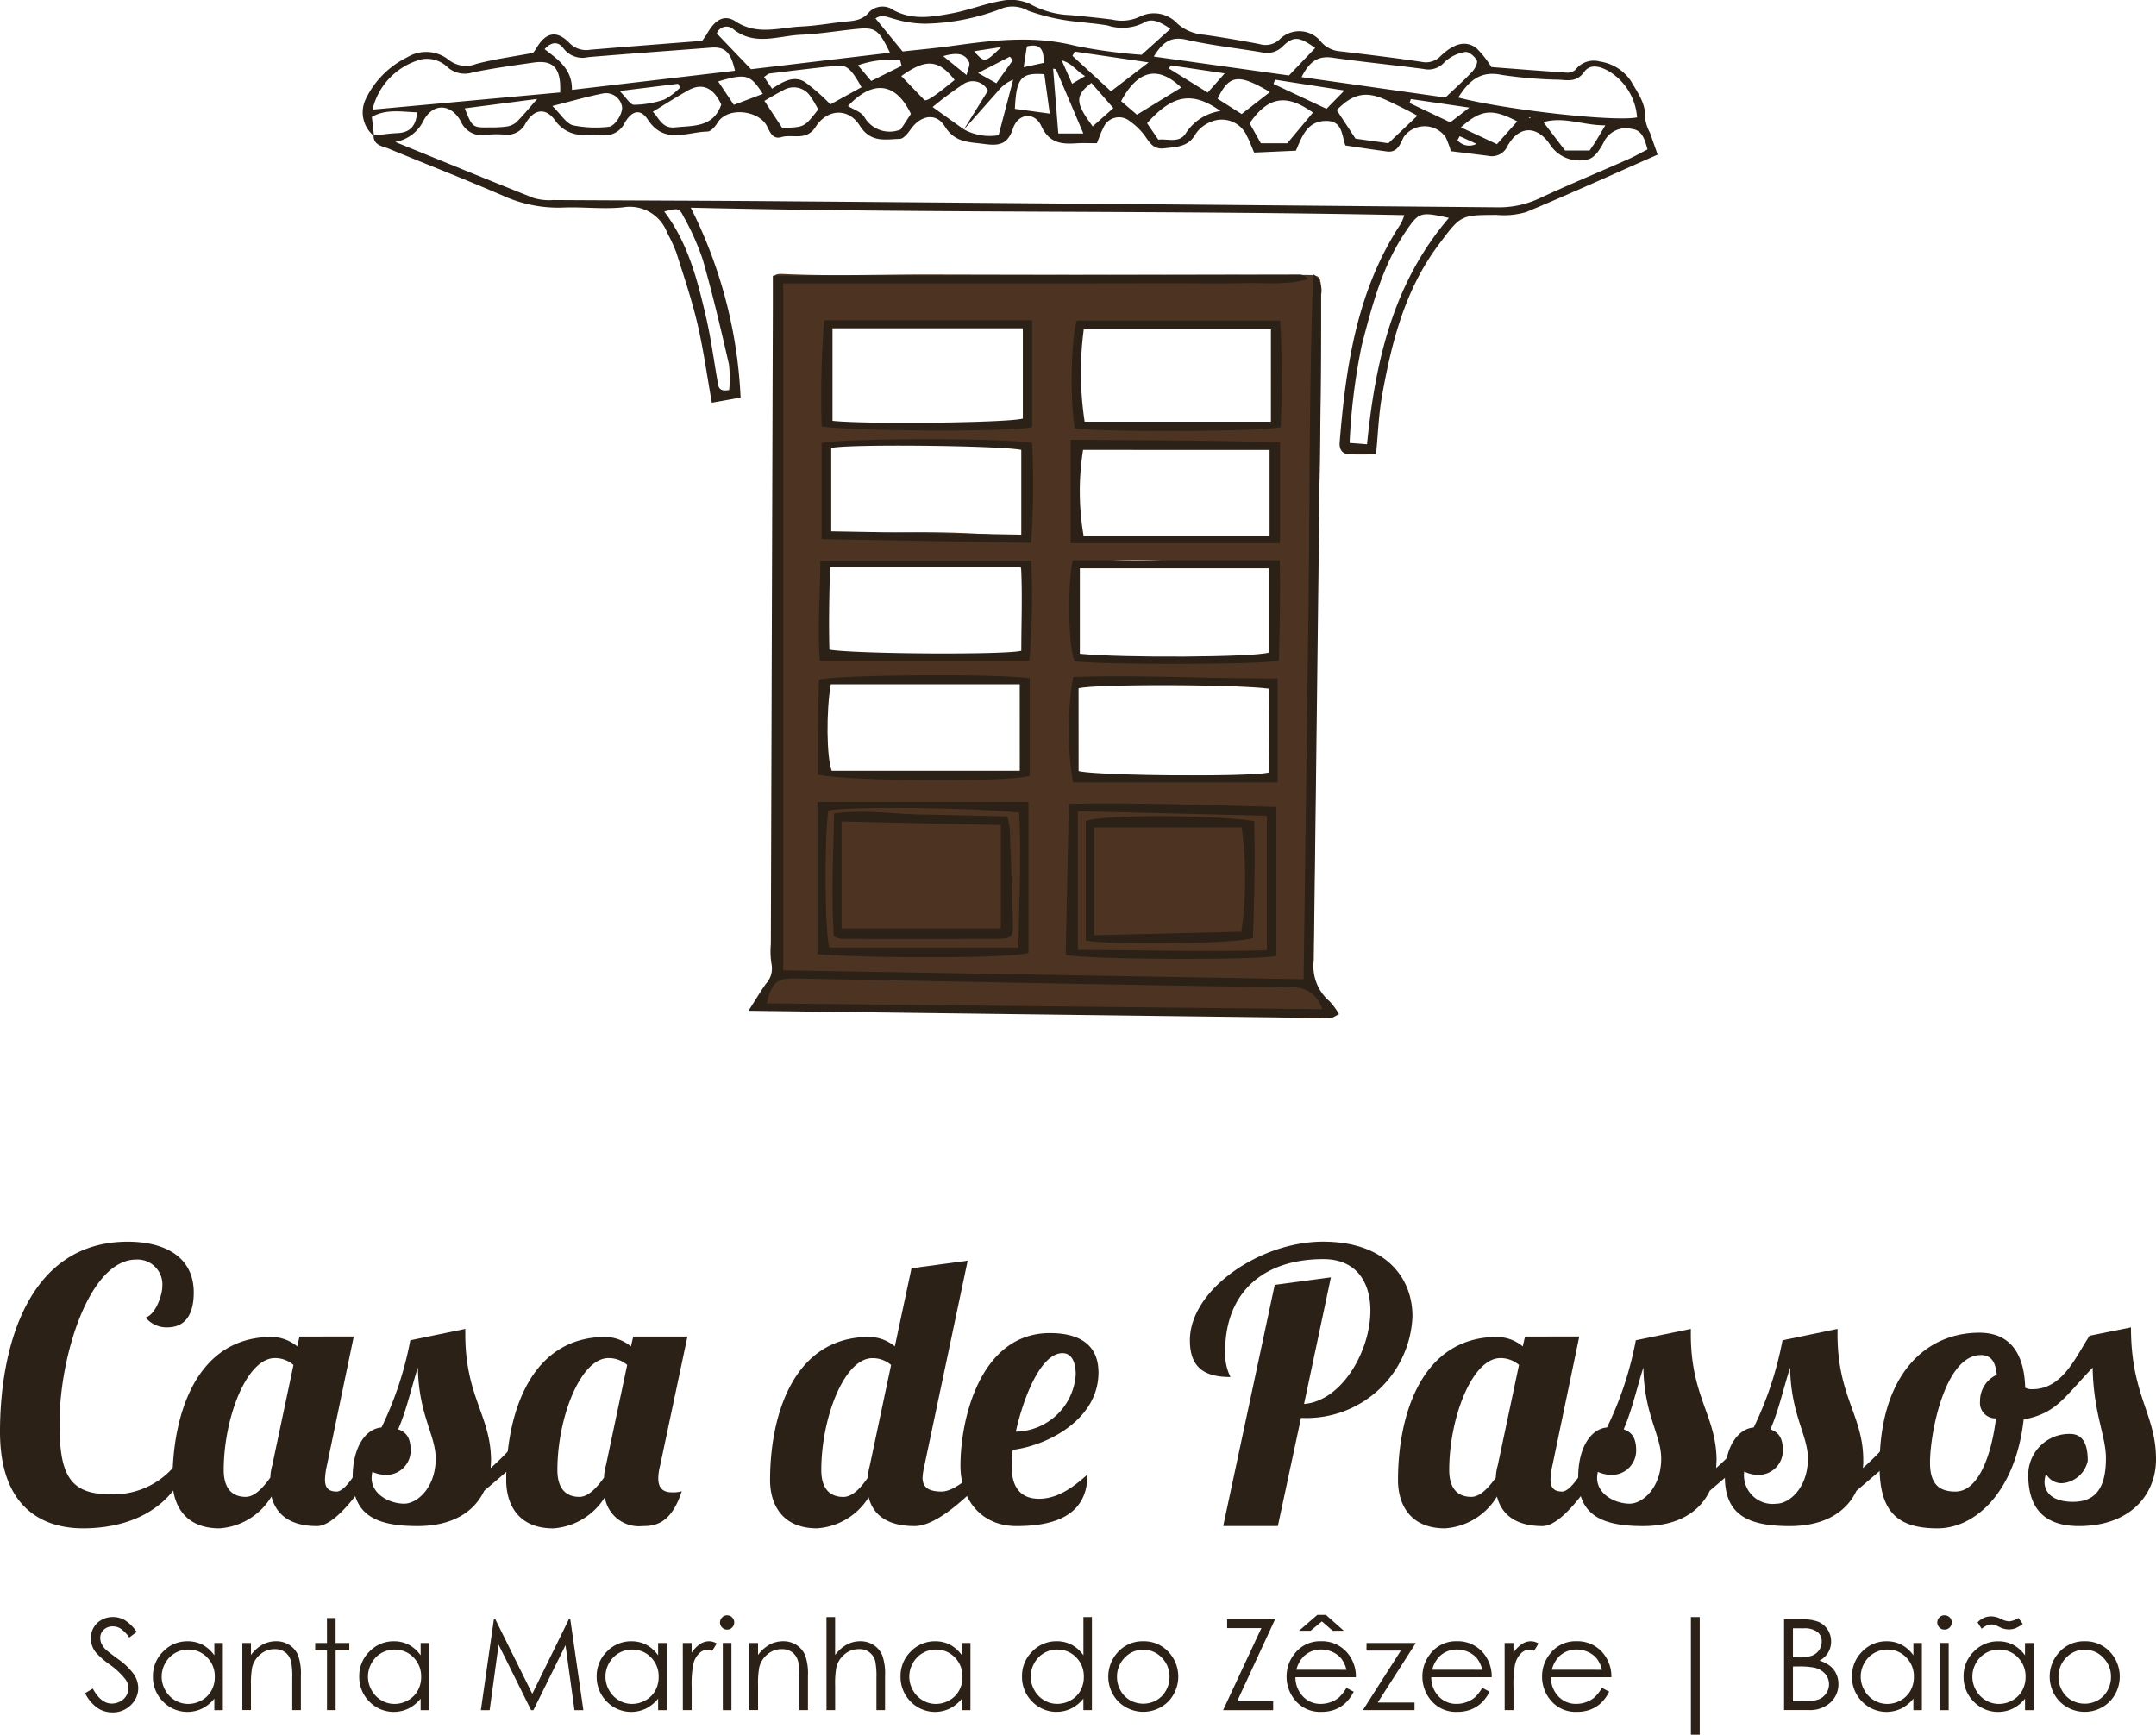 <svg id="Grupo_4283" data-name="Grupo 4283" xmlns="http://www.w3.org/2000/svg" width="192.567" height="154.95" viewBox="0 0 192.567 154.95">
  <g id="Grupo_4257" data-name="Grupo 4257" transform="translate(0 110.913)">
    <path id="Caminho_11286" data-name="Caminho 11286" d="M2159.966,1977.986c-1.794,4.945-6.3,5.961-9.482,5.961-3.455,0-7.418-1.693-7.418-8.636,0-7.384,2.406-16.969,11.414-16.969,3.15,0,5.892,1.254,5.892,4.539,0,1.795-.643,3.116-2.371,3.116a2.436,2.436,0,0,1-1.929-.881c.846-.236,1.49-1.93,1.49-2.777a2.22,2.22,0,0,0-2.337-2.4c-4.167,0-6.842,8.6-6.842,14.63,0,4.436.814,6.333,4.47,6.333a7.108,7.108,0,0,0,6.334-3.251Z" transform="translate(-2143.066 -1958.342)" fill="#2c2117"/>
    <path id="Caminho_11287" data-name="Caminho 11287" d="M2170.862,1964.888l-2.4,11.515a6.646,6.646,0,0,0-.171,1.253c0,.712.271,1.083,1.051,1.083.371,0,.88-.475,1.421-1.253,0-2.81,1.22-4.369,2.574-4.47a30.877,30.877,0,0,0,2.574-7.79l4.912-1.017v.475c0,5.587,2.269,7.281,2.3,11.244l-.034.712a26.857,26.857,0,0,0,2.2-2.2l.88,1.151c-.949.744-2.3,1.93-3.659,3.083-.88,1.861-2.81,3.149-5.96,3.149-3.116,0-4.946-.712-5.555-2.676-1.219,1.558-2.438,2.676-3.421,2.676-2.371,0-3.657-1.017-4.063-2.642a5.882,5.882,0,0,1-4.641,2.845c-3.251,0-4.2-2.3-4.2-4.3,0-5.825,2.1-12.8,8.873-12.8a3.684,3.684,0,0,1,2.27.847l.2-.88Zm-5.385,2.54a2.526,2.526,0,0,0-1.659-.61c-2.539,0-4.572,5.385-4.572,9.991,0,2.032,1.118,2.405,1.965,2.405.78,0,1.524-.779,2.2-1.728a4.238,4.238,0,0,1,.169-1.083Zm8.23,9.822a3.01,3.01,0,0,1-1.185-.271,3.06,3.06,0,0,0-.067.542c0,1.456,1.592,2.3,2.913,2.3,1.151,0,2.811-1.423,2.811-4.031,0-2.1-1.524-3.895-1.592-8.128-.543,1.66-1.017,3.828-1.761,5.52.813.271,1.118.882,1.118,1.9A2.176,2.176,0,0,1,2173.707,1977.25Z" transform="translate(-2139.264 -1956.42)" fill="#2c2117"/>
    <path id="Caminho_11288" data-name="Caminho 11288" d="M2190.874,1976.235a4.789,4.789,0,0,0-.168,1.151c0,.712.271,1.255,1.219,1.255a2.7,2.7,0,0,0,.88-.1c-.947,2.912-2.369,3.116-3.522,3.116a3.087,3.087,0,0,1-3.352-2.574,5.893,5.893,0,0,1-4.607,2.778c-3.25,0-4.2-2.3-4.2-4.3,0-5.825,2.1-12.8,8.873-12.8a3.685,3.685,0,0,1,2.27.847l.2-.88h4.844Zm-2.945-8.975a2.532,2.532,0,0,0-1.66-.609c-2.541,0-4.573,5.385-4.573,9.991,0,2.033,1.119,2.406,1.965,2.406.779,0,1.524-.779,2.2-1.728a4.225,4.225,0,0,1,.17-1.084Z" transform="translate(-2131.911 -1956.253)" fill="#2c2117"/>
    <path id="Caminho_11289" data-name="Caminho 11289" d="M2212.526,1959.618l-3.861,18.289a6.6,6.6,0,0,0-.17,1.083c0,.746.373,1.253,1.694,1.253,1.354,0,3.116-1.9,4.471-2.98h1.151c-1.559,1.559-5.386,6.063-8.028,6.063-2.2,0-3.657-.812-4.1-2.575a5.89,5.89,0,0,1-4.607,2.777c-3.251,0-4.2-2.3-4.2-4.3,0-5.825,2.1-12.8,8.873-12.8a3.685,3.685,0,0,1,2.27.847l1.49-6.978Zm-13.074,18.7c0,2.032,1.118,2.405,1.965,2.405.779,0,1.524-.746,2.168-1.694a7.727,7.727,0,0,1,.2-1.118l1.9-8.975a2.53,2.53,0,0,0-1.66-.61C2201.484,1968.322,2199.452,1973.707,2199.452,1978.313Z" transform="translate(-2126.096 -1957.924)" fill="#2c2117"/>
    <path id="Caminho_11290" data-name="Caminho 11290" d="M2207.687,1976.344c0-4.3,1.828-11.853,7.992-11.853,2.778,0,4.335,1.151,4.335,3.523,0,4.131-4.436,6.5-7.655,6.908a12.378,12.378,0,0,0-.1,1.457c0,2.235,1.117,2.913,2.438,2.913,1.592,0,2.945-.915,4.334-2.168,0,3.659-2.946,4.607-6.334,4.607C2209.447,1981.73,2207.687,1979.258,2207.687,1976.344Zm9.11-10.058c-1.9,0-3.455,3.827-4.165,7.012a5.462,5.462,0,0,0,5.351-5.115C2217.983,1967.471,2217.813,1966.286,2216.8,1966.286Z" transform="translate(-2121.902 -1956.328)" fill="#2c2117"/>
    <path id="Caminho_11291" data-name="Caminho 11291" d="M2235.72,1961.526l-2.4,11.312c3.387-.271,5.926-4.742,5.926-8.332,0-2.506-1.219-4.606-4.2-4.606-5.486,0-8.772,3.083-8.772,8.231a4.721,4.721,0,0,0,.474,2.3c-2.336,0-3.624-.847-3.624-3.285,0-4.5,6.232-8.807,11.887-8.807,5.554,0,7.993,3.184,7.993,6.673a9.462,9.462,0,0,1-9.788,9.076h-.168l-2.067,9.652H2226.1l4.6-21.54Z" transform="translate(-2116.847 -1958.342)" fill="#2c2117"/>
    <path id="Caminho_11292" data-name="Caminho 11292" d="M2253.316,1964.888l-2.4,11.515a6.694,6.694,0,0,0-.17,1.253c0,.712.271,1.083,1.05,1.083.372,0,.88-.475,1.422-1.253,0-2.81,1.22-4.369,2.574-4.47a30.9,30.9,0,0,0,2.574-7.79l4.912-1.017v.475c0,5.587,2.269,7.281,2.3,11.244l-.035.712a26.828,26.828,0,0,0,2.2-2.2l.88,1.151c-.948.744-2.3,1.93-3.657,3.083-.882,1.861-2.812,3.149-5.962,3.149-3.115,0-4.945-.712-5.554-2.676-1.218,1.558-2.439,2.676-3.42,2.676-2.372,0-3.658-1.017-4.065-2.642a5.88,5.88,0,0,1-4.641,2.845c-3.25,0-4.2-2.3-4.2-4.3,0-5.825,2.1-12.8,8.873-12.8a3.685,3.685,0,0,1,2.271.847l.2-.88Zm-5.385,2.54a2.533,2.533,0,0,0-1.659-.61c-2.541,0-4.573,5.385-4.573,9.991,0,2.032,1.118,2.405,1.964,2.405.78,0,1.524-.779,2.2-1.728a4.219,4.219,0,0,1,.17-1.083Zm8.229,9.822a3.012,3.012,0,0,1-1.186-.271,3.106,3.106,0,0,0-.067.542c0,1.456,1.592,2.3,2.913,2.3,1.152,0,2.812-1.423,2.812-4.031,0-2.1-1.524-3.895-1.592-8.128-.543,1.66-1.016,3.828-1.762,5.52.813.271,1.118.882,1.118,1.9A2.175,2.175,0,0,1,2256.161,1977.25Z" transform="translate(-2112.259 -1956.42)" fill="#2c2117"/>
    <path id="Caminho_11293" data-name="Caminho 11293" d="M2269.178,1964.21v.475c0,5.587,2.3,7.281,2.3,11.244a5.042,5.042,0,0,1-.034.712,26.2,26.2,0,0,0,2.2-2.2l.882,1.151c-.949.744-2.3,1.93-3.658,3.083-.88,1.861-2.81,3.149-5.961,3.149-3.895,0-5.791-1.118-5.791-4.437,0-2.709,1.219-4.268,2.575-4.369a30.962,30.962,0,0,0,2.573-7.79Zm-7.113,13.04a2.7,2.7,0,0,1-1.22-.306,2.562,2.562,0,0,0,2.879,2.88c1.152,0,2.81-1.423,2.81-4.031,0-2.1-1.522-3.895-1.59-8.128-.542,1.66-1.017,3.828-1.762,5.52.813.271,1.118.882,1.118,1.9A2.176,2.176,0,0,1,2262.065,1977.25Z" transform="translate(-2105.057 -1956.42)" fill="#2c2117"/>
    <path id="Caminho_11294" data-name="Caminho 11294" d="M2282.532,1969.493a1.2,1.2,0,0,0,.642.136c2.744,0,3.9-2.98,5.115-4.777l3.691-.744c0,6.13,2.235,7.722,2.235,11.787,0,3.148-2.3,5.96-6.874,5.96-3.488,0-4.539-2-4.539-4.607a3.667,3.667,0,0,1,3.725-3.625c1.185,0,1.593.95,1.593,2.406a2.541,2.541,0,0,1-2.305,2,1.568,1.568,0,0,1-1.422-.846,2.622,2.622,0,0,0-.135.71c0,1.016.777,1.795,2.539,1.795,1.931,0,2.947-1.118,2.947-3.895,0-2-1.119-4.03-1.186-8.094-2.642,2.778-3.252,4.065-6.163,4.64-.745,6.537-4.37,9.72-7.689,9.72-3.623,0-5.181-1.523-5.181-5.554,0-8.332,4.233-11.922,8.907-11.922C2281.617,1964.582,2282.464,1967.055,2282.532,1969.493Zm-2.609,2.743a1.377,1.377,0,0,1-1.423-1.523,2.553,2.553,0,0,1,1.491-2.372c-.1-1.116-.474-1.76-1.422-1.76-3.184,0-4.539,6.909-4.539,9.618,0,2.033.948,2.574,2.269,2.574C2278.366,1978.773,2279.518,1975.522,2279.924,1972.236Z" transform="translate(-2101.648 -1956.453)" fill="#2c2117"/>
  </g>
  <g id="Grupo_4258" data-name="Grupo 4258" transform="translate(7.601 144.256)">
    <path id="Caminho_11295" data-name="Caminho 11295" d="M2148.792,1990.4l.689-.414q.726,1.34,1.68,1.339a1.619,1.619,0,0,0,.766-.19,1.339,1.339,0,0,0,.546-.51,1.316,1.316,0,0,0,.187-.678,1.375,1.375,0,0,0-.274-.8,6.644,6.644,0,0,0-1.39-1.3,7.139,7.139,0,0,1-1.262-1.107,2.031,2.031,0,0,1-.43-1.241,1.883,1.883,0,0,1,.254-.964,1.816,1.816,0,0,1,.714-.688,2.067,2.067,0,0,1,1-.249,2.131,2.131,0,0,1,1.073.284,3.673,3.673,0,0,1,1.055,1.045l-.661.5a3.184,3.184,0,0,0-.781-.8,1.342,1.342,0,0,0-.7-.194,1.114,1.114,0,0,0-.8.3.974.974,0,0,0-.312.733,1.263,1.263,0,0,0,.11.514,1.923,1.923,0,0,0,.4.54q.16.153,1.047.81a5.881,5.881,0,0,1,1.445,1.384,2.238,2.238,0,0,1,.391,1.219,2.064,2.064,0,0,1-.67,1.532,2.247,2.247,0,0,1-1.629.651,2.389,2.389,0,0,1-1.339-.395A3.579,3.579,0,0,1,2148.792,1990.4Z" transform="translate(-2148.792 -1983.412)" fill="#2c2117"/>
    <path id="Caminho_11296" data-name="Caminho 11296" d="M2159.6,1985.383v6h-.761v-1.031a3.3,3.3,0,0,1-1.089.886,3.038,3.038,0,0,1-3.495-.625,3.094,3.094,0,0,1-.9-2.246,3.04,3.04,0,0,1,.909-2.216,2.971,2.971,0,0,1,2.19-.92,2.846,2.846,0,0,1,1.336.313,3.043,3.043,0,0,1,1.05.943v-1.1Zm-3.084.589a2.328,2.328,0,0,0-2.058,1.205,2.435,2.435,0,0,0,0,2.424,2.36,2.36,0,0,0,.872.9,2.273,2.273,0,0,0,1.174.323,2.42,2.42,0,0,0,1.2-.32,2.244,2.244,0,0,0,.871-.865,2.458,2.458,0,0,0,.306-1.228,2.392,2.392,0,0,0-.685-1.74A2.277,2.277,0,0,0,2156.521,1985.972Z" transform="translate(-2147.296 -1982.879)" fill="#2c2117"/>
    <path id="Caminho_11297" data-name="Caminho 11297" d="M2159.372,1985.383h.771v1.074a3.23,3.23,0,0,1,1.025-.923,2.512,2.512,0,0,1,1.223-.306,2.142,2.142,0,0,1,1.193.34,2.029,2.029,0,0,1,.769.923,4.841,4.841,0,0,1,.248,1.8v3.087h-.771v-2.861a7.033,7.033,0,0,0-.086-1.383,1.52,1.52,0,0,0-.514-.9,1.566,1.566,0,0,0-.993-.3,1.911,1.911,0,0,0-1.255.462,2.186,2.186,0,0,0-.73,1.148,8.025,8.025,0,0,0-.11,1.63v2.2h-.771Z" transform="translate(-2145.327 -1982.879)" fill="#2c2117"/>
    <path id="Caminho_11298" data-name="Caminho 11298" d="M2165.323,1983.667h.773v2.228h1.224v.666H2166.1v5.33h-.773v-5.33h-1.053v-.666h1.053Z" transform="translate(-2143.722 -1983.391)" fill="#2c2117"/>
    <path id="Caminho_11299" data-name="Caminho 11299" d="M2173.48,1985.383v6h-.76v-1.031a3.317,3.317,0,0,1-1.089.886,3.037,3.037,0,0,1-3.495-.625,3.1,3.1,0,0,1-.9-2.246,3.04,3.04,0,0,1,.909-2.216,2.972,2.972,0,0,1,2.191-.92,2.842,2.842,0,0,1,1.334.313,3.036,3.036,0,0,1,1.051.943v-1.1Zm-3.083.589a2.32,2.32,0,0,0-2.057,1.205,2.43,2.43,0,0,0,0,2.424,2.36,2.36,0,0,0,.873.9,2.268,2.268,0,0,0,1.176.323,2.413,2.413,0,0,0,1.2-.32,2.209,2.209,0,0,0,.871-.865,2.463,2.463,0,0,0,.306-1.228,2.391,2.391,0,0,0-.685-1.74A2.272,2.272,0,0,0,2170.4,1985.972Z" transform="translate(-2142.751 -1982.879)" fill="#2c2117"/>
    <path id="Caminho_11300" data-name="Caminho 11300" d="M2175.42,1991.863l1.161-8.109h.131l3.3,6.653,3.265-6.653h.13l1.167,8.109h-.794l-.8-5.8-2.868,5.8h-.208l-2.9-5.843-.8,5.843Z" transform="translate(-2140.071 -1983.362)" fill="#2c2117"/>
    <path id="Caminho_11301" data-name="Caminho 11301" d="M2189.458,1985.383v6h-.759v-1.031a3.322,3.322,0,0,1-1.088.886,3.039,3.039,0,0,1-3.5-.625,3.1,3.1,0,0,1-.9-2.246,3.037,3.037,0,0,1,.911-2.216,2.964,2.964,0,0,1,2.188-.92,2.851,2.851,0,0,1,1.337.313,3.052,3.052,0,0,1,1.05.943v-1.1Zm-3.083.589a2.322,2.322,0,0,0-1.189.316,2.347,2.347,0,0,0-.868.889,2.437,2.437,0,0,0,0,2.424,2.364,2.364,0,0,0,.873.9,2.281,2.281,0,0,0,1.176.323,2.413,2.413,0,0,0,1.2-.32,2.224,2.224,0,0,0,.874-.865,2.475,2.475,0,0,0,.305-1.228,2.392,2.392,0,0,0-.685-1.74A2.274,2.274,0,0,0,2186.375,1985.972Z" transform="translate(-2137.518 -1982.879)" fill="#2c2117"/>
    <path id="Caminho_11302" data-name="Caminho 11302" d="M2189.006,1985.383h.789v.876a2.757,2.757,0,0,1,.744-.774,1.464,1.464,0,0,1,.815-.256,1.4,1.4,0,0,1,.684.2l-.4.651a1.066,1.066,0,0,0-.409-.105,1.117,1.117,0,0,0-.743.318,2,2,0,0,0-.545.984,9.418,9.418,0,0,0-.143,2.072v2.029h-.789Z" transform="translate(-2135.621 -1982.879)" fill="#2c2117"/>
    <path id="Caminho_11303" data-name="Caminho 11303" d="M2192.142,1983.484a.608.608,0,0,1,.45.189.634.634,0,0,1,0,.9.61.61,0,0,1-.45.186.6.6,0,0,1-.445-.186.631.631,0,0,1,0-.9A.6.6,0,0,1,2192.142,1983.484Zm-.384,2.47h.771v6h-.771Z" transform="translate(-2134.801 -1983.451)" fill="#2c2117"/>
    <path id="Caminho_11304" data-name="Caminho 11304" d="M2193.486,1985.383h.773v1.074a3.21,3.21,0,0,1,1.024-.923,2.512,2.512,0,0,1,1.224-.306,2.149,2.149,0,0,1,1.194.34,2.037,2.037,0,0,1,.769.923,4.851,4.851,0,0,1,.247,1.8v3.087h-.771v-2.861a7.1,7.1,0,0,0-.084-1.383,1.531,1.531,0,0,0-.515-.9,1.559,1.559,0,0,0-.992-.3,1.905,1.905,0,0,0-1.255.462,2.165,2.165,0,0,0-.73,1.148,7.88,7.88,0,0,0-.11,1.63v2.2h-.773Z" transform="translate(-2134.154 -1982.879)" fill="#2c2117"/>
    <path id="Caminho_11305" data-name="Caminho 11305" d="M2198.672,1983.6h.772v3.389a3.27,3.27,0,0,1,1.032-.922,2.5,2.5,0,0,1,1.218-.306,2.142,2.142,0,0,1,1.193.34,2.032,2.032,0,0,1,.769.919,4.841,4.841,0,0,1,.249,1.806v3.086h-.771v-2.861a7.257,7.257,0,0,0-.083-1.383,1.411,1.411,0,0,0-1.511-1.2,1.9,1.9,0,0,0-1.253.462,2.172,2.172,0,0,0-.731,1.148,7.966,7.966,0,0,0-.11,1.63v2.2h-.772Z" transform="translate(-2132.455 -1983.412)" fill="#2c2117"/>
    <path id="Caminho_11306" data-name="Caminho 11306" d="M2209.9,1985.383v6h-.761v-1.031a3.3,3.3,0,0,1-1.089.886,3.038,3.038,0,0,1-3.495-.625,3.1,3.1,0,0,1-.9-2.246,3.035,3.035,0,0,1,.909-2.216,2.965,2.965,0,0,1,2.189-.92,2.842,2.842,0,0,1,1.336.313,3.05,3.05,0,0,1,1.05.943v-1.1Zm-3.084.589a2.324,2.324,0,0,0-2.056,1.205,2.432,2.432,0,0,0,0,2.424,2.367,2.367,0,0,0,.872.9,2.279,2.279,0,0,0,1.176.323,2.413,2.413,0,0,0,1.2-.32,2.229,2.229,0,0,0,.872-.865,2.474,2.474,0,0,0,.307-1.228,2.387,2.387,0,0,0-.686-1.74A2.275,2.275,0,0,0,2206.817,1985.972Z" transform="translate(-2130.823 -1982.879)" fill="#2c2117"/>
    <path id="Caminho_11307" data-name="Caminho 11307" d="M2218.073,1983.6v8.312h-.762v-1.03a3.273,3.273,0,0,1-1.089.886,3.033,3.033,0,0,1-3.493-.625,3.091,3.091,0,0,1-.9-2.246,3.037,3.037,0,0,1,.909-2.216,2.969,2.969,0,0,1,2.19-.92,2.825,2.825,0,0,1,1.335.314,3.01,3.01,0,0,1,1.05.943V1983.6Zm-3.085,2.9a2.322,2.322,0,0,0-2.056,1.205,2.421,2.421,0,0,0,0,2.424,2.354,2.354,0,0,0,.871.9,2.276,2.276,0,0,0,1.175.322,2.424,2.424,0,0,0,1.2-.319,2.229,2.229,0,0,0,.872-.865,2.48,2.48,0,0,0,.3-1.228,2.39,2.39,0,0,0-.684-1.74A2.28,2.28,0,0,0,2214.988,1986.505Z" transform="translate(-2128.147 -1983.412)" fill="#2c2117"/>
    <path id="Caminho_11308" data-name="Caminho 11308" d="M2220.759,1985.229a2.976,2.976,0,0,1,2.3,1,3.221,3.221,0,0,1-.047,4.363,3.169,3.169,0,0,1-4.5,0,3.211,3.211,0,0,1-.048-4.358A2.964,2.964,0,0,1,2220.759,1985.229Zm0,.755a2.225,2.225,0,0,0-1.654.711,2.378,2.378,0,0,0-.691,1.719,2.436,2.436,0,0,0,.315,1.213,2.255,2.255,0,0,0,.852.869,2.418,2.418,0,0,0,2.357,0,2.235,2.235,0,0,0,.851-.869,2.436,2.436,0,0,0,.315-1.213,2.368,2.368,0,0,0-.692-1.719A2.233,2.233,0,0,0,2220.756,1985.983Z" transform="translate(-2126.248 -1982.879)" fill="#2c2117"/>
    <path id="Caminho_11309" data-name="Caminho 11309" d="M2225.719,1984.537v-.783H2230l-3.387,7.316h3.216v.793h-4.469l3.417-7.326Z" transform="translate(-2123.716 -1983.362)" fill="#2c2117"/>
    <path id="Caminho_11310" data-name="Caminho 11310" d="M2234.973,1989.969l.651.342a3.571,3.571,0,0,1-.74,1.015,2.968,2.968,0,0,1-.944.586,3.278,3.278,0,0,1-1.185.2,2.87,2.87,0,0,1-2.3-.963,3.249,3.249,0,0,1-.826-2.174,3.2,3.2,0,0,1,.7-2.034,2.865,2.865,0,0,1,2.379-1.135,2.956,2.956,0,0,1,2.448,1.163,3.248,3.248,0,0,1,.663,2.05h-5.4a2.448,2.448,0,0,0,.668,1.714,2.133,2.133,0,0,0,1.6.668,2.568,2.568,0,0,0,.891-.16,2.34,2.34,0,0,0,.737-.422A3.623,3.623,0,0,0,2234.973,1989.969Zm0-1.614a2.587,2.587,0,0,0-.45-.988,2.142,2.142,0,0,0-.78-.594,2.4,2.4,0,0,0-1.022-.226,2.2,2.2,0,0,0-1.518.569,2.566,2.566,0,0,0-.7,1.239Zm-2.6-4.9h.766l1.6,1.417h-.992l-.97-.836-1.01.836h-1.031Z" transform="translate(-2122.316 -1983.459)" fill="#2c2117"/>
    <path id="Caminho_11311" data-name="Caminho 11311" d="M2235.088,1985.345h4.4l-3.4,5.314h3.285v.682h-4.613l3.393-5.318h-3.073Z" transform="translate(-2120.633 -1982.841)" fill="#2c2117"/>
    <path id="Caminho_11312" data-name="Caminho 11312" d="M2244.11,1989.389l.652.342a3.585,3.585,0,0,1-.739,1.015,2.954,2.954,0,0,1-.945.586,3.289,3.289,0,0,1-1.186.2,2.868,2.868,0,0,1-2.3-.962,3.251,3.251,0,0,1-.827-2.175,3.208,3.208,0,0,1,.7-2.033,2.866,2.866,0,0,1,2.378-1.135,2.959,2.959,0,0,1,2.45,1.163,3.251,3.251,0,0,1,.663,2.049h-5.4a2.439,2.439,0,0,0,.667,1.713,2.133,2.133,0,0,0,1.6.668,2.562,2.562,0,0,0,.891-.16,2.337,2.337,0,0,0,.736-.422A3.543,3.543,0,0,0,2244.11,1989.389Zm0-1.614a2.554,2.554,0,0,0-.449-.988,2.142,2.142,0,0,0-.779-.594,2.411,2.411,0,0,0-1.023-.226,2.2,2.2,0,0,0-1.518.568,2.568,2.568,0,0,0-.7,1.24Z" transform="translate(-2119.322 -1982.879)" fill="#2c2117"/>
    <path id="Caminho_11313" data-name="Caminho 11313" d="M2244.3,1985.383h.788v.876a2.762,2.762,0,0,1,.745-.774,1.462,1.462,0,0,1,.815-.256,1.4,1.4,0,0,1,.684.2l-.4.651a1.064,1.064,0,0,0-.408-.105,1.117,1.117,0,0,0-.743.318,2,2,0,0,0-.545.984,9.372,9.372,0,0,0-.144,2.072v2.029h-.788Z" transform="translate(-2117.513 -1982.879)" fill="#2c2117"/>
    <path id="Caminho_11314" data-name="Caminho 11314" d="M2252.162,1989.389l.651.342a3.569,3.569,0,0,1-.738,1.015,2.978,2.978,0,0,1-.944.586,3.3,3.3,0,0,1-1.187.2,2.869,2.869,0,0,1-2.3-.962,3.252,3.252,0,0,1-.827-2.175,3.2,3.2,0,0,1,.7-2.033,2.866,2.866,0,0,1,2.379-1.135,2.959,2.959,0,0,1,2.449,1.163,3.248,3.248,0,0,1,.662,2.049h-5.4a2.445,2.445,0,0,0,.668,1.713,2.129,2.129,0,0,0,1.594.668,2.555,2.555,0,0,0,.892-.16,2.333,2.333,0,0,0,.737-.422A3.631,3.631,0,0,0,2252.162,1989.389Zm0-1.614a2.561,2.561,0,0,0-.449-.988,2.129,2.129,0,0,0-.781-.594,2.4,2.4,0,0,0-1.021-.226,2.205,2.205,0,0,0-1.519.568,2.559,2.559,0,0,0-.7,1.24Z" transform="translate(-2116.686 -1982.879)" fill="#2c2117"/>
    <path id="Caminho_11315" data-name="Caminho 11315" d="M2256.832,1983.6h.789v10.506h-.789Z" transform="translate(-2113.407 -1983.412)" fill="#2c2117"/>
    <path id="Caminho_11316" data-name="Caminho 11316" d="M2263.1,1983.754h1.6a3.789,3.789,0,0,1,1.482.23,1.8,1.8,0,0,1,.819.7,1.919,1.919,0,0,1,.3,1.053,1.888,1.888,0,0,1-.263.984,1.939,1.939,0,0,1-.774.719,3.041,3.041,0,0,1,.973.5,2.024,2.024,0,0,1,.531.7,2.115,2.115,0,0,1,.188.89,2.183,2.183,0,0,1-.714,1.652,2.676,2.676,0,0,1-1.915.674H2263.1Zm.794.8v2.6h.463a3.622,3.622,0,0,0,1.244-.157,1.335,1.335,0,0,0,.629-.5,1.286,1.286,0,0,0,.232-.752,1.064,1.064,0,0,0-.39-.873,1.959,1.959,0,0,0-1.238-.316Zm0,3.412v3.109h1.005a3.617,3.617,0,0,0,1.3-.174,1.487,1.487,0,0,0,.665-.543,1.419,1.419,0,0,0-.1-1.743,1.817,1.817,0,0,0-.972-.551,7.121,7.121,0,0,0-1.442-.1Z" transform="translate(-2111.354 -1983.362)" fill="#2c2117"/>
    <path id="Caminho_11317" data-name="Caminho 11317" d="M2273.914,1985.383v6h-.76v-1.031a3.3,3.3,0,0,1-1.089.886,3.037,3.037,0,0,1-3.494-.625,3.1,3.1,0,0,1-.9-2.246,3.037,3.037,0,0,1,.91-2.216,2.967,2.967,0,0,1,2.188-.92,2.849,2.849,0,0,1,1.337.313,3.04,3.04,0,0,1,1.05.943v-1.1Zm-3.084.589a2.328,2.328,0,0,0-2.056,1.205,2.441,2.441,0,0,0,0,2.424,2.365,2.365,0,0,0,.874.9,2.275,2.275,0,0,0,1.175.323,2.418,2.418,0,0,0,1.2-.32,2.231,2.231,0,0,0,.872-.865,2.473,2.473,0,0,0,.305-1.228,2.392,2.392,0,0,0-.685-1.74A2.276,2.276,0,0,0,2270.83,1985.972Z" transform="translate(-2109.858 -1982.879)" fill="#2c2117"/>
    <path id="Caminho_11318" data-name="Caminho 11318" d="M2274.04,1983.484a.637.637,0,1,1,0,1.273.6.6,0,0,1-.444-.186.635.635,0,0,1,0-.9A.6.6,0,0,1,2274.04,1983.484Zm-.383,2.47h.771v6h-.771Z" transform="translate(-2107.978 -1983.451)" fill="#2c2117"/>
    <path id="Caminho_11319" data-name="Caminho 11319" d="M2281.426,1985.931v6h-.759v-1.03a3.33,3.33,0,0,1-1.089.887,3.039,3.039,0,0,1-3.5-.625,3.1,3.1,0,0,1-.9-2.246,3.035,3.035,0,0,1,.911-2.215,2.962,2.962,0,0,1,2.188-.92,2.847,2.847,0,0,1,1.336.313,3.053,3.053,0,0,1,1.05.942v-1.1Zm-3.083.589a2.324,2.324,0,0,0-2.057,1.205,2.439,2.439,0,0,0,0,2.424,2.371,2.371,0,0,0,.872.9,2.283,2.283,0,0,0,1.177.323,2.41,2.41,0,0,0,1.2-.32,2.222,2.222,0,0,0,.873-.864,2.469,2.469,0,0,0,.306-1.227,2.386,2.386,0,0,0-.687-1.741A2.27,2.27,0,0,0,2278.343,1986.521Zm1.735-2.823.385.534a2.861,2.861,0,0,1-.669.39,1.645,1.645,0,0,1-.577.1,1.853,1.853,0,0,1-.815-.206,3.874,3.874,0,0,0-.458-.2,1,1,0,0,0-.287-.038,1.006,1.006,0,0,0-.367.068,2.725,2.725,0,0,0-.5.313l-.362-.563a1.618,1.618,0,0,1,1.239-.54,2.053,2.053,0,0,1,.844.227,1.908,1.908,0,0,0,.74.22A1.869,1.869,0,0,0,2280.078,1983.7Z" transform="translate(-2107.398 -1983.427)" fill="#2c2117"/>
    <path id="Caminho_11320" data-name="Caminho 11320" d="M2284.1,1985.229a2.974,2.974,0,0,1,2.3,1,3.221,3.221,0,0,1-.047,4.363,3.169,3.169,0,0,1-4.506,0,3.213,3.213,0,0,1-.047-4.358A2.962,2.962,0,0,1,2284.1,1985.229Zm0,.755a2.229,2.229,0,0,0-1.654.711,2.382,2.382,0,0,0-.69,1.719,2.441,2.441,0,0,0,.315,1.213,2.239,2.239,0,0,0,.852.869,2.416,2.416,0,0,0,2.356,0,2.237,2.237,0,0,0,.852-.869,2.441,2.441,0,0,0,.314-1.213,2.372,2.372,0,0,0-.693-1.719A2.233,2.233,0,0,0,2284.1,1985.983Z" transform="translate(-2105.5 -1982.879)" fill="#2c2117"/>
  </g>
  <g id="Grupo_4262" data-name="Grupo 4262" transform="translate(32.38)">
    <g id="Grupo_4261" data-name="Grupo 4261">
      <g id="Grupo_4260" data-name="Grupo 4260" transform="translate(35.365 24.472)">
        <g id="Grupo_4259" data-name="Grupo 4259">
          <path id="Caminho_11321" data-name="Caminho 11321" d="M2243.986,1925.666c-.112,9.933-.2,19.866-.359,29.8-.016,1.112-.073,2.095,1.015,2.76a.775.775,0,0,1,.353.933c-.166.461-.579.551-1.015.551-.476,0-.952.007-1.426-.02q-7.659-.435-15.326-.717c-3.443-.131-6.869.223-10.309.146-6.6-.146-13.193-.51-19.8-.441a4.468,4.468,0,0,0-1.73.3.873.873,0,0,1-1.087-.378.775.775,0,0,1,.068-1.126c1.1-.929.992-2.168.994-3.412q.068-26.857.139-53.715a37.864,37.864,0,0,0-.055-6.564c-.094-.551.386-.576.852-.554,4.336.208,8.678.037,13.016.046q16.685.038,33.371.041c1.63,0,1.642,0,1.652,1.654.057,9.7-.208,19.391-.328,29.086-.007.535,0,1.07,0,1.606Zm-25.718-23.308h-.04c0-.357.008-.713,0-1.07-.1-4.1.057-3.488-3.564-3.59-3.5-.1-7,.073-10.5.113-.948.011-1.9-.056-2.847-.029-.57.016-.863.191-.9.965a38.665,38.665,0,0,0-.147,6.714c.146,1.146,0,1.191,1.119,1.161,2.85-.072,5.7-.135,8.551-.057,2.138.059,4.268.212,6.4.34,1.486.089,1.613-.034,1.78-1.523C2218.232,1904.38,2218.222,1903.366,2218.269,1902.358Zm13.036,4.33c.774,0,1.665-.017,2.554,0,1.658.041,3.319.063,4.973.176.864.06,1.208-.271,1.206-1.088,0-.3.047-.592.038-.887a32.059,32.059,0,0,1,.231-6.2c.108-.644-.2-.881-.7-.989a5.067,5.067,0,0,0-1.063-.061c-4.866.01-9.731.015-14.595.041-1.4.008-1.442.1-1.447,1.568-.007,2.193.244,4.389.023,6.576-.09.892.326,1.038,1.024.965A56.546,56.546,0,0,1,2231.3,1906.688Zm-.844,22.979c-.652,0-1.306.031-1.955-.005a34.517,34.517,0,0,0-4.979.046c-1.3.114-1.295.114-1.149,1.481a21.52,21.52,0,0,1,.02,4.974c-.235,1.882-.252,1.882,1.6,1.875.594,0,1.187-.032,1.78-.031,4.036.006,8.074-.089,12.1.276,1.783.161,2.08-.079,2.119-1.908.036-1.661-.02-3.324-.04-4.986-.018-1.539-.022-1.531-1.5-1.762C2235.789,1929.215,2233.126,1929.76,2230.46,1929.667Zm1.367-1.986c1.779,0,4.39-.017,7,.011.834.01,1.183-.316,1.192-1.146a29.59,29.59,0,0,0-.036-3.737,7.108,7.108,0,0,1-.036-2.469c.232-1.014.041-1.277-1.073-1.242-5.158.165-10.31-.764-15.476-.053-.851.117-1.017.333-.989,1.192a51.456,51.456,0,0,1,.141,6.223c-.112,1.239-.135,1.279,1.158,1.187A35.778,35.778,0,0,1,2231.828,1927.681Zm-23.21,1.773c-2.256,0-4.513-.017-6.771.011-.634.007-1.355-.251-1.891.216-.577.5.192,1.049.07,1.653a20.715,20.715,0,0,0-.028,4.96c.051,1.3.074,1.323,1.281,1.407,4.978.348,9.966.339,14.952.332,1.17,0,1.341-.146,1.344-1.347,0-1.837-.007-3.668.148-5.505.133-1.59-.007-1.692-1.625-1.718C2213.605,1929.424,2211.111,1929.452,2208.618,1929.453Zm22.52-20.931c-2.434,0-4.869.016-7.3-.007-1.39-.012-1.38-.041-1.314,1.295a22.932,22.932,0,0,1-.109,6.377c-.125.543.282.791.742.7,1.947-.4,3.873.166,5.819.068a76.532,76.532,0,0,1,9.781-.114c1.192.092,1.232,0,1.262-1.3q.065-2.763.116-5.523c.028-1.4-.02-1.474-1.508-1.488C2236.129,1908.51,2233.633,1908.525,2231.137,1908.522Zm-21.005-.166a46.077,46.077,0,0,0-9.062-.088c-.529.025-.782.064-.78.8a48.846,48.846,0,0,1-.147,5.731c-.15,1.331.189,1.625,1.611,1.671.416.014.832.016,1.247,0a90.544,90.544,0,0,1,13.157.129c.292.032.593,0,.889.008.685.026.932-.324.947-.978a35.649,35.649,0,0,1-.039-4.077,12.458,12.458,0,0,0,.073-2.076c-.037-1.064-.513-1.134-1.314-1.127C2214.52,1908.37,2212.325,1908.357,2210.132,1908.357Zm-1.216,18.946v.02c2.613,0,5.226-.015,7.84.009.73.007,1.083-.238,1.128-1a26.981,26.981,0,0,0-.113-6.192c-.153-.9-.652-1.108-1.476-1.1-2.853.021-5.706-.018-8.558-.015-2.258,0-4.518.031-6.775.06-.4.005-.941-.052-.884.573a32.2,32.2,0,0,1-.069,6.469c-.116,1.058.1,1.171,1.246,1.177C2203.808,1927.312,2206.362,1927.3,2208.917,1927.3Z" transform="translate(-2194.097 -1893.227)" fill="#4d3321"/>
        </g>
      </g>
      <path id="Caminho_11322" data-name="Caminho 11322" d="M2168.485,1886.949a2.734,2.734,0,0,1-.735-3.324,8.036,8.036,0,0,1,3.709-3.722,3.236,3.236,0,0,1,3.69.228,2.467,2.467,0,0,0,2.463.369c1.6-.421,3.257-.644,5.072-.984a3.032,3.032,0,0,0,.29-.4c.836-1.433,1.806-1.662,2.943-.506a2.1,2.1,0,0,0,1.907.622c3.317-.277,6.637-.529,9.972-.791.167-.242.311-.419.42-.616.69-1.23,1.525-1.8,2.552-1.125,1.948,1.281,3.9.551,5.857.462,1.243-.056,2.479-.271,3.717-.414.868-.1,1.715-.058,2.387-.9a1.687,1.687,0,0,1,2.16-.146c1.718.924,3.484.6,5.226.28,1.5-.278,2.948-.874,4.455-1.122a4.05,4.05,0,0,1,2.548.309,7.994,7.994,0,0,0,3.559.973c1.241.11,2.481.244,3.719.394a3.751,3.751,0,0,0,2.543-.284,2.836,2.836,0,0,1,3.3.652,4.066,4.066,0,0,0,2.392.993c1.646.234,3.286.516,4.92.826a1.834,1.834,0,0,0,1.779-.378,2.485,2.485,0,0,1,3.775.223,2.522,2.522,0,0,0,1.687.81c2.419.286,4.838.576,7.247.937a1.82,1.82,0,0,0,1.732-.54c1.229-1.16,2.261-1.374,3.179-.681a9.2,9.2,0,0,1,1.333,1.687c2.1.161,4.4.348,6.7.5a1.106,1.106,0,0,0,.8-.248,2.053,2.053,0,0,1,2.221-.74,4.026,4.026,0,0,1,2.766,1.771c.582,1.025,1.321,1.971,1.241,3.276a3.839,3.839,0,0,0,.437,1.313c.228.65.456,1.3.684,1.952-4.03,1.775-7.862,3.514-11.745,5.132a7.05,7.05,0,0,1-2.616.252c-3.271.006-3.223.025-5.2,2.66-3.025,4.037-4.208,8.746-5.068,13.57-.289,1.628-.342,3.3-.522,5.163-.78,0-1.582.028-2.38-.01-.661-.03-.921-.439-.868-1.087.558-6.864,1.554-13.6,5.474-19.528a5.47,5.47,0,0,0,.3-.748c-21.243-.436-42.359-.162-63.732-.665a41.8,41.8,0,0,1,4.45,16.962l-2.569.461c-.43-2.416-.752-4.77-1.291-7.073-.5-2.137-1.21-4.225-1.874-6.322a13.547,13.547,0,0,0-.82-1.778,3.564,3.564,0,0,0-3.94-2.282c-1.765.186-3.569-.053-5.351.02a11.932,11.932,0,0,1-5.35-1.049c-3.382-1.464-6.821-2.8-10.226-4.208-.565-.234-1.348-.279-1.367-1.175.7-.074,1.405-.187,2.11-.215,1.156-.044,1.7-.653,1.781-1.86-1.376-.042-2.761-.324-4.038.406Zm60.62-6.038-.086-.275.117.252.465,5.829h2.238c-.864-2.035-1.642-3.874-2.432-5.707C2229.378,1880.946,2229.206,1880.943,2229.1,1880.911Zm-7.929,5.441a4.768,4.768,0,0,0,3.093.517l1.3-4.959a3.228,3.228,0,0,0-1.365,1.03l-3.058,3.447,2.169-3.494a1.5,1.5,0,0,0-2.254-.544,30.377,30.377,0,0,0-2.684,2C2219.393,1885.082,2220.28,1885.721,2221.176,1886.352Zm25.915,2.068c-.248-.579-.4-1.027-.626-1.439a2.455,2.455,0,0,0-3.3-1.275,2.822,2.822,0,0,0-1.327,1.1c-.657,1.139-1.7,1.1-2.776,1.235-1,.121-1.315-.548-1.777-1.178a5.611,5.611,0,0,0-1.276-1.23,1.512,1.512,0,0,0-2.389.584c-.221.41-.363.861-.572,1.369-.637,0-1.225-.03-1.809.007-1.354.086-2.44,0-3.16-1.55-.6-1.3-2.078-1.147-2.534.251-.49,1.5-1.383,1.519-2.6,1.353-1.319-.182-2.569-.093-3.48-1.565-.789-1.275-2.17-.986-3.046.256-.248.352-.633.846-.969.857-1.3.042-2.6.374-3.581-1.18-1.021-1.618-2.9-1.509-3.946.113-.834,1.3-2.048.615-3.06.912-.757.223-1.006-.424-1.274-.964-.7-1.413-3.511-1.807-4.431-.312-.2.329-.581.774-.885.779-1.835.03-3.858,1.185-5.336-1.07-.643-.984-1.419-.831-2.063.295a1.963,1.963,0,0,1-2.039,1.094c-.475-.028-.951-.019-1.428-.029a3.006,3.006,0,0,1-2.738-1.269c-.839-1.192-1.9-1.059-2.662.269a1.827,1.827,0,0,1-1.9.977,10.507,10.507,0,0,0-1.6.019,2.018,2.018,0,0,1-2.273-1.207c-.9-1.6-2.475-1.643-3.333-.053a3.433,3.433,0,0,1-2.528,1.9c4.333,1.763,8.342,3.414,12.373,5.01a4.953,4.953,0,0,0,1.755.18c6.365.041,12.732.051,19.1.1q32.563.257,65.128.55a8.5,8.5,0,0,0,3.784-.774c2.639-1.228,5.332-2.345,8-3.523.576-.255,1.126-.571,1.715-.874-.257-.935-.489-1.724-1.4-1.827a2.192,2.192,0,0,0-2.446,1.058,5.827,5.827,0,0,1-.544.92,2.037,2.037,0,0,1-.762.688,3.109,3.109,0,0,1-3.515-1.208c-1.173-1.787-2.787-1.8-3.833.055a1.53,1.53,0,0,1-1.728.887c-1.113-.142-2.226-.278-3.332-.415a9.661,9.661,0,0,0-.454-1.22,2.29,2.29,0,0,0-3.765-.04c-.3.583-.537,1.415-1.494,1.286-1.224-.164-2.444-.351-3.713-.537-.33-.912-.248-2.165-1.661-2.19-1.732-.03-2.2,1.348-2.758,2.658Zm-7.471-11.054c-.781-.515-1.591-1.026-2.359-.556a4.213,4.213,0,0,1-3.239.26c-1.342-.236-2.715-.282-4.059-.515a18.541,18.541,0,0,1-3.049-.8,2.8,2.8,0,0,0-2.216-.259,19.831,19.831,0,0,1-6.907,1.411,9.535,9.535,0,0,1-2.756-.4c-.605-.142-1.168-.48-1.762-.069l2.421,2.952c1.362-.152,2.949-.295,4.528-.513,3.647-.507,7.262-.928,10.938.014a46.7,46.7,0,0,0,5.883.794Zm-54.513,5.682c.1-2.181-.621-2.924-2.382-2.669-1.817.264-3.64.512-5.435.884a2.308,2.308,0,0,1-2.284-.51,2.626,2.626,0,0,0-2.317-.654,6.089,6.089,0,0,0-4.344,4.483Zm80.219.455c4.136,1.087,13.934,2.187,15.969,1.773a5.266,5.266,0,0,0-2.439-4.074c-.705-.425-1.7-.8-2.282.011-.637.891-1.374.763-2.2.7a39.28,39.28,0,0,1-5.144-.427C2267.344,1881.091,2266.32,1881.937,2265.324,1883.5Zm-8.152,30.972c.739-7.39,2.32-14.388,7.312-20.218-2.575-.572-2.68-.529-3.9,1.28-2.067,3.069-2.969,6.593-3.882,10.1a54.9,54.9,0,0,0-1.084,8.718Zm-71.011-31.656,14.561-1.709c-.386-1.69-.912-2.161-2.14-2.064-3.66.285-7.323.54-10.98.85a2.123,2.123,0,0,1-2.193-.776c-.442-.607-1.043-.655-1.694.063C2184.927,1880.118,2186.192,1880.957,2186.161,1882.818Zm28.4-3.317c-1.014-2.092-1.309-2.29-2.984-2.123-1.657.165-3.307.449-4.967.518-2.009.082-4.086,1.03-6.021-.481a.919.919,0,0,0-1.491.368l3.056,3.19Zm49.615,4c.963-.919,1.717-1.582,2.4-2.316.242-.26.517-.8.4-1.012-.19-.35-.732-.8-1.038-.737a3.5,3.5,0,0,0-1.825.884,1.909,1.909,0,0,1-1.885.631c-2.709-.361-5.432-.62-8.136-1.009-1.356-.2-2.092.41-2.764,1.735Zm-11.633-4.422c-1.417-1.014-1.921-1.095-2.886-.159a1.981,1.981,0,0,1-1.93.537c-2.226-.376-4.48-.613-6.677-1.116-1.376-.316-2.111.187-2.923,1.5l12.073,1.692Zm-52.34,30.545a10.754,10.754,0,0,0-.024-2.308c-.716-3.114-1.448-6.228-2.325-9.3a22.221,22.221,0,0,0-1.729-3.887c-.4-.781-.474-.742-1.724-.448,2.117,2.792,2.953,6.073,3.719,9.366.443,1.9.7,3.844,1.037,5.771C2199.242,1909.3,2199.237,1909.818,2200.207,1909.626Zm61.468-24.5c-.345-.185-.7-.386-1.07-.568-.635-.314-1.266-.637-1.915-.917-1.673-.722-2.83-.44-4.217.986l1.674,2.551,2.937.409Zm-11.619,2.462,2.292-2.742c-2.377-1.689-3.991-1.448-5.657.957l1,1.785Zm-46.018-4.871c.979-.642,1.937-1.2,2.908-.613a17.5,17.5,0,0,1,2.3,2.011l2.781-1.532c-.9-1.617-1.326-2.014-2.2-1.923-2,.206-4,.45-6,.7-.154.019-.292.171-.506.305Zm-4.536,1.415c-.709-1.521-1.7-1.975-2.973-1.26-1.044.586-2.052,1.234-3.144,1.9.575.584.837,1.52,2,1.4C2197.021,1886,2198.784,1886.184,2199.5,1884.129Zm16.935.831c-1.355-2.827-3.4-3.056-5.62-.7.5.316,1.177.519,1.457.97a2.6,2.6,0,0,0,3.255,1.122Zm27.654-.254c-2.534-1.8-4.292-1.456-6.558,1.09l1,1.465c.888-.094,1.9.355,2.479-.6A4.42,4.42,0,0,1,2244.091,1884.707Zm-59.677-.45c.781.765,1.231,1.562,1.852,1.731a10.393,10.393,0,0,0,3.163.133c.565-.027,1.274-1.186,1.214-1.765a1.452,1.452,0,0,0-1.67-1.224C2187.55,1883.41,2186.153,1883.82,2184.414,1884.257Zm23.741.316a8.884,8.884,0,0,0-.78-1.3,1.787,1.787,0,0,0-2.245-.471c-.823.42-1.61.91-2.414,1.367l.548-.506,1.676,2.548C2206.915,1886.167,2206.915,1886.167,2208.155,1884.573Zm7.426-2.987,2.059,2.137c.178.116.717-.246,1.235-.633.5-.372.982-.771,1.467-1.156C2218.857,1880.027,2217.706,1880.066,2215.581,1881.586Zm15.487-2.189-.2.384,3.44,3.163,3.364-2.579Zm9.514,3.216c-2.036-1.966-3.849-1.621-5.369,1.211l1.413,1.212Zm37.876,3.374c-2.036,0-3.674-.812-5.53-.288.685.894,1.28,1.672,1.941,2.538h2.189c.194-.288.364-.527.519-.776C2277.794,1887.111,2278,1886.755,2278.458,1885.986Zm-101.87-1.518c.693,1.724.693,1.727,2.263,1.7a9.964,9.964,0,0,0,1.408-.065,1.777,1.777,0,0,0,.928-.383c.615-.607,1.16-1.285,1.873-2.094Zm52.252.471-.485-3.52c-2.1-.159-2.5.353-2.63,3.092Zm19.668-1.929c-2.823-1.662-3.638-1.557-4.678.6l2.148,1.365Zm17.056,3.156,3.215,1.5,1.815-2.033C2268.372,1884.473,2267.353,1884.552,2265.564,1886.166Zm-16.607-4.259-.133.38,4.735,2.221,1.6-1.636Zm-16.4.29c-1.492,1.151-1.434,1.784.118,3.882l1.846-1.635Zm-29.345.978c-1.116-1.748-1.507-1.84-3.987-1.113l1.4,2.094Zm-7.386-.575-.185-.326-5.217.645c.605.605.945,1.232,1.283,1.23a8.736,8.736,0,0,0,2.719-.474A5.5,5.5,0,0,0,2195.83,1882.6Zm43.831-1.97-.177.276,3.47,2.151,1.514-1.714Zm26.663,3.771-5.23-.764-.113.353,3.635,1.728Zm-50.713-3.728-.129-.511a8.844,8.844,0,0,0-3.769.461l1.185,1.4Zm9.938-.51-.271-.313-2.835,1.46,1.63.914Zm2.74.244c.063-1.236-.32-1.751-1.49-1.474l-.284,1.861Zm-8.957-.6,2.087,1.691c.109-.519.332-.919.219-1.159C2221.281,1879.58,2220.6,1879.449,2219.331,1879.8Zm5.18-.814-2.432.373C2223.033,1880.427,2223.033,1880.427,2224.512,1878.991Zm7.491,2.59c-.824-.467-1.115-1.125-2.088-1.4l.923,2.087Zm33.455,5.371-.2.364a1.4,1.4,0,0,0,1.7.321Zm6.3-1.591.007-.116-.147.051Z" transform="translate(-2167.457 -1874.792)" fill="#2c2117"/>
      <path id="Caminho_11323" data-name="Caminho 11323" d="M2243.009,1956.218c.14-10.652.271-21.111.416-31.571.145-10.365.05-20.736.439-31.409a1.811,1.811,0,0,1,.7,1.859q-.007,5.087-.062,10.176-.275,24.64-.59,49.278a4.113,4.113,0,0,0,1.4,3.625,6.01,6.01,0,0,1,.859,1.172c-.368.166-.575.343-.78.34-17.187-.206-34.376-.426-51.964-.651.633-.99,1.066-1.72,1.552-2.409a2.007,2.007,0,0,0,.5-1.791,7.308,7.308,0,0,1-.056-1.778q.088-28.481.179-56.959c0-.821,0-1.643,0-2.723,15.806-.036,31.439-.072,47.073-.1a.983.983,0,0,1,.725.4c-1.885.562-3.807.323-5.7.366-1.963.044-3.928.008-5.893.01s-3.928,0-5.893.005l-5.891.006-5.713.01-5.893,0h-11.887v61.348Zm1.651,2.676a2.623,2.623,0,0,0-2.808-1.935q-22.119-.363-44.237-.806c-1.659-.031-2.111.349-2.556,2.223Z" transform="translate(-2158.953 -1868.751)" fill="#2c2117"/>
      <path id="Caminho_11324" data-name="Caminho 11324" d="M2233.582,1929.168v13.3c-1.508.4-16.691.345-18.814-.082.09-4.388.182-8.82.279-13.5C2221.283,1928.777,2227.368,1928.993,2233.582,1929.168Zm-17.729.381v12.386c5.622.013,11.173.183,16.879.037v-12.016C2227.132,1929.823,2221.619,1929.689,2215.853,1929.55Z" transform="translate(-2151.962 -1857.087)" fill="#2c2117"/>
      <path id="Caminho_11325" data-name="Caminho 11325" d="M2198.066,1928.758h18.844v13.475c-1.345.471-12.823.539-18.844.128Zm17.942,13c.064-4.1.287-8.089.073-12.05-3.836-.469-15.719-.576-17.053-.18-.357,2.743-.3,10.958.1,12.229Z" transform="translate(-2157.433 -1857.118)" fill="#2c2117"/>
      <path id="Caminho_11326" data-name="Caminho 11326" d="M2215.1,1904.383c6.43.047,12.517.036,18.7.236v9h-18.7v-9.238Zm1.111.908a23.353,23.353,0,0,0,.045,7.661h16.611v-7.661Z" transform="translate(-2151.853 -1865.101)" fill="#2c2117"/>
      <path id="Caminho_11327" data-name="Caminho 11327" d="M2216.961,1921.439h-18.722c-.2-3.055.037-5.925.055-8.924h18.832A69.681,69.681,0,0,1,2216.961,1921.439Zm-17.8-8.329c-.073,2.491-.124,4.937-.06,7.35,2.377.4,15.864.475,17.139.1,0-2.435.106-4.9-.019-7.447Z" transform="translate(-2157.401 -1862.437)" fill="#2c2117"/>
      <path id="Caminho_11328" data-name="Caminho 11328" d="M2233.733,1921.45c-1.49.38-15.943.388-18.261.053-.532-1.332-.642-6.5-.169-9.012h18.5C2233.89,1915.519,2233.787,1918.506,2233.733,1921.45Zm-17.779-.612c3.883.387,15.556.313,16.877-.105v-7.519h-16.877Z" transform="translate(-2151.885 -1862.446)" fill="#2c2117"/>
      <path id="Caminho_11329" data-name="Caminho 11329" d="M2217.013,1920.49v8.714c-1.589.576-16.088.513-18.924-.1.01-2.806-.012-5.671.1-8.488C2199.853,1920.164,2214.321,1920.074,2217.013,1920.49Zm-.888.544h-16.877c-.418,2.432-.38,6.491.08,7.723h16.8Z" transform="translate(-2157.425 -1859.913)" fill="#2c2117"/>
      <path id="Caminho_11330" data-name="Caminho 11330" d="M2233.63,1920.481v9.291h-18.282a29.185,29.185,0,0,1,.014-9.416C2221.343,1920.152,2227.373,1920.515,2233.63,1920.481Zm-17.778,8.28c1.661.426,15.47.541,16.973.126.055-2.485.113-5,.023-7.481-3.049-.4-15.616-.419-17-.033Z" transform="translate(-2151.895 -1859.89)" fill="#2c2117"/>
      <path id="Caminho_11331" data-name="Caminho 11331" d="M2215.637,1896.363h18.149a90.18,90.18,0,0,1,.042,9.522c-1.462.418-16.574.458-18.384.094C2215,1903.464,2215.121,1897.745,2215.637,1896.363Zm17.328,9.031v-8.252H2216.25a29.233,29.233,0,0,0,.078,8.252Z" transform="translate(-2151.831 -1867.728)" fill="#2c2117"/>
      <path id="Caminho_11332" data-name="Caminho 11332" d="M2198.575,1896.344h18.578v9.541c-1.6.443-15.3.4-18.8-.053A88.154,88.154,0,0,1,2198.575,1896.344Zm.745,8.978c2.933.323,15.64.186,17-.2v-8.062h-17Z" transform="translate(-2157.344 -1867.734)" fill="#2c2117"/>
      <path id="Caminho_11333" data-name="Caminho 11333" d="M2198.344,1913.269V1904.7c1.412-.454,16.492-.49,18.8-.022a73.307,73.307,0,0,1-.088,8.926Zm.862-.694,16.973.3V1905.3c-1.956-.393-15.7-.538-16.973-.161Z" transform="translate(-2157.341 -1865.114)" fill="#2c2117"/>
      <path id="Caminho_11334" data-name="Caminho 11334" d="M2216.117,1940.814v-10.665c1.488-.589,11.187-.579,15.036,0,.115,3.471,0,6.984-.1,10.446C2229.532,1941.107,2218.351,1941.259,2216.117,1940.814Zm13.9-.789a33.835,33.835,0,0,0,.023-9.312h-13.176v9.628Z" transform="translate(-2151.521 -1856.806)" fill="#2c2117"/>
      <path id="Caminho_11335" data-name="Caminho 11335" d="M2214.686,1929.834a7.892,7.892,0,0,1,.222,1.082c.1,2.794.213,5.589.28,8.385.029,1.261-.105,1.444-1.238,1.451-4.7.031-9.4.019-14.1.012a2.834,2.834,0,0,1-.657-.215c-.218-3.571-.054-7.17.028-10.985,2.67-.369,5.257.056,7.836.1C2209.593,1929.7,2212.133,1929.776,2214.686,1929.834Zm-14.8,10h14.227V1930.6l-14.227-.322Z" transform="translate(-2157.1 -1856.903)" fill="#2c2117"/>
    </g>
  </g>
</svg>
